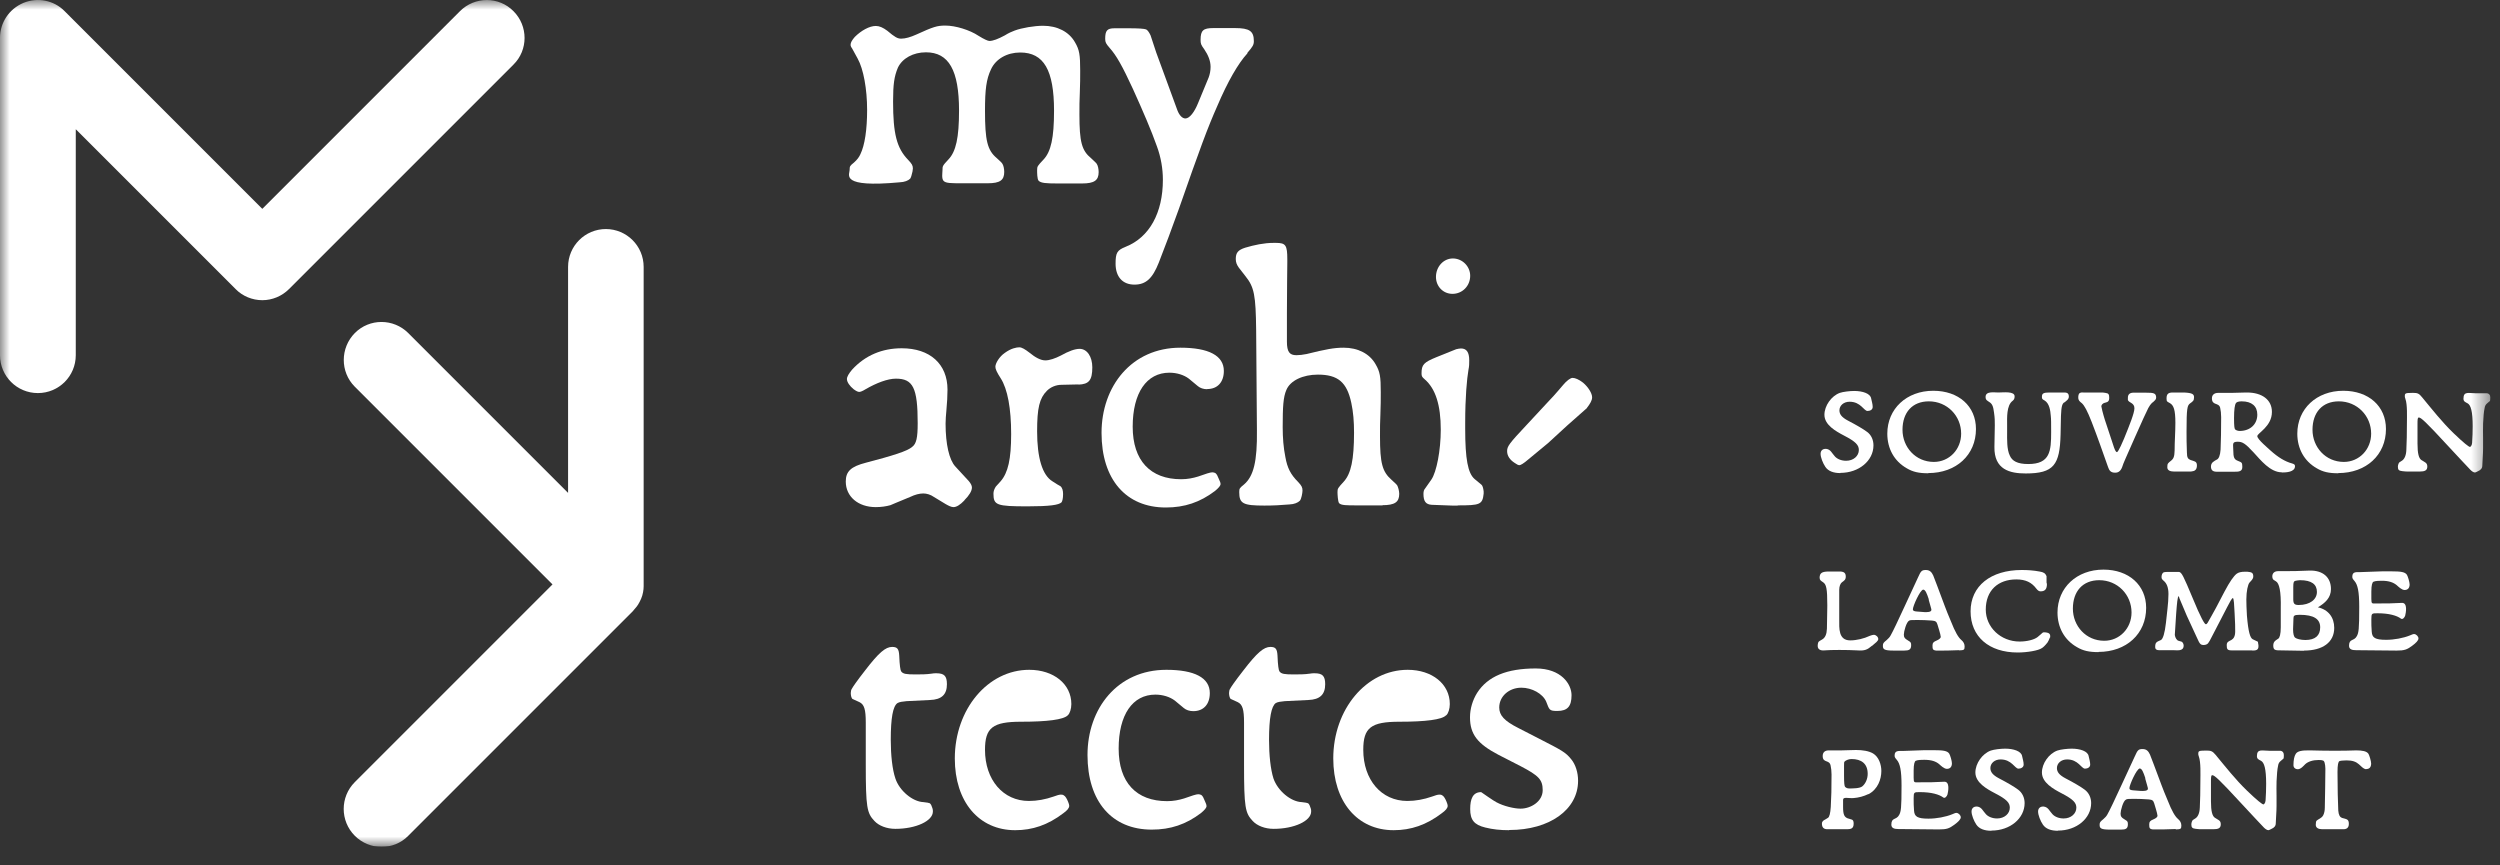 <svg width="130" height="45" viewBox="0 0 130 45" fill="none" xmlns="http://www.w3.org/2000/svg">
<rect x="0" y="0" width="130" height="45" fill="#333333" stroke="none"/>
<g clip-path="url(#clip0_50_942)">
<mask id="mask0_50_942" style="mask-type:luminance" maskUnits="userSpaceOnUse" x="0" y="0" width="130" height="45">
<path d="M129.52 0H0V44.02H129.52V0Z" fill="white"/>
</mask>
<g mask="url(#mask0_50_942)">
<path d="M0 18.48V1.97C0 1.17 0.48 0.46 1.22 0.15C1.95 -0.15 2.8 0.01 3.36 0.58L13.64 10.86L23.92 0.58C24.69 -0.19 25.94 -0.19 26.7 0.58C27.47 1.35 27.47 2.6 26.7 3.36L15.03 15.03C14.66 15.4 14.16 15.61 13.64 15.61C13.12 15.61 12.61 15.4 12.25 15.03L3.94 6.72V18.47C3.94 19.56 3.06 20.44 1.97 20.44C0.88 20.44 0 19.56 0 18.47" fill="white"/>
<path d="M31.51 11.91C30.42 11.91 29.54 12.79 29.54 13.88V25.63L21.23 17.32C20.46 16.55 19.21 16.55 18.45 17.32C17.69 18.09 17.68 19.34 18.45 20.11L28.73 30.39L18.45 40.67C17.68 41.44 17.68 42.69 18.45 43.46C18.83 43.84 19.34 44.04 19.84 44.04C20.34 44.04 20.85 43.85 21.23 43.46L32.9 31.79C32.9 31.79 32.97 31.7 33 31.67C33.05 31.61 33.1 31.56 33.14 31.5C33.15 31.48 33.16 31.46 33.18 31.44C33.3 31.24 33.4 31.03 33.44 30.79C33.46 30.69 33.47 30.58 33.47 30.48C33.47 30.45 33.47 30.43 33.47 30.4V13.88C33.47 12.79 32.59 11.91 31.5 11.91" fill="white"/>
<path d="M95.7 24.6C95.34 24.6 95.07 24.5 94.92 24.28C94.79 24.09 94.67 23.78 94.67 23.6C94.67 23.44 94.77 23.34 94.93 23.34H94.96C95.2 23.37 95.25 23.56 95.42 23.74C95.54 23.87 95.75 23.96 96 23.96C96.38 23.96 96.66 23.71 96.66 23.4C96.66 23.15 96.51 22.97 95.89 22.65C95.47 22.43 94.87 22.1 94.87 21.57C94.87 21.1 95.23 20.59 95.67 20.43C95.84 20.37 96.2 20.33 96.42 20.33C96.85 20.33 97.26 20.46 97.3 20.72C97.33 20.87 97.38 21.01 97.38 21.16C97.38 21.31 97.24 21.37 97.11 21.37C96.92 21.37 96.76 20.89 96.18 20.89C95.87 20.89 95.65 21.09 95.65 21.34C95.65 21.54 95.77 21.7 96.09 21.87C96.55 22.11 96.89 22.31 97.09 22.46C97.31 22.62 97.42 22.88 97.42 23.16C97.42 23.96 96.66 24.59 95.7 24.59" fill="white"/>
<path d="M100.3 20.87C99.44 20.87 98.93 21.45 98.93 22.35C98.93 23.25 99.61 24.02 100.56 24.02C101.36 24.02 101.98 23.37 101.98 22.55C101.98 21.62 101.25 20.87 100.3 20.87ZM100.27 24.61C99.78 24.61 99.47 24.54 99.15 24.35C98.5 23.98 98.14 23.33 98.14 22.55C98.14 21.26 99.14 20.32 100.53 20.32C101.85 20.32 102.75 21.12 102.75 22.31C102.75 23.66 101.72 24.6 100.27 24.6" fill="white"/>
<path d="M107.34 20.92C107.24 21 107.19 21.1 107.17 21.63L107.15 22.6C107.11 24.17 106.8 24.62 105.34 24.62C104.51 24.62 103.69 24.42 103.71 23.24C103.73 22.03 103.73 22.24 103.73 22.11C103.73 21.88 103.73 21.73 103.69 21.46C103.65 21.12 103.59 21 103.45 20.91C103.34 20.83 103.25 20.81 103.25 20.64C103.25 20.33 103.69 20.41 103.91 20.41C104.17 20.41 104.76 20.33 104.76 20.61C104.76 20.7 104.74 20.78 104.66 20.84C104.33 21.08 104.37 21.74 104.37 22.1C104.37 22.23 104.37 22.35 104.37 22.49C104.37 22.83 104.35 23.37 104.51 23.69C104.63 23.97 104.9 24.13 105.47 24.13C106.61 24.13 106.66 23.45 106.66 22.47C106.66 22.02 106.66 21.78 106.64 21.62C106.62 21.35 106.57 20.97 106.31 20.82C106.19 20.76 106.18 20.73 106.18 20.63C106.18 20.45 106.27 20.41 106.59 20.41H107.23C107.41 20.41 107.58 20.39 107.58 20.62C107.58 20.69 107.55 20.75 107.5 20.8L107.35 20.93L107.34 20.92Z" fill="white"/>
<path d="M111.92 20.93C111.84 21.01 111.76 21.12 111.71 21.22C111.62 21.4 111.38 21.91 111.02 22.73C110.6 23.68 110.38 24.17 110.38 24.21C110.3 24.47 110.18 24.58 109.99 24.58C109.75 24.58 109.68 24.46 109.62 24.29C109.34 23.5 109.07 22.72 108.77 21.95C108.54 21.36 108.39 21.09 108.26 20.97C108.15 20.88 108.07 20.83 108.07 20.67C108.07 20.58 108.07 20.59 108.1 20.49C108.12 20.44 108.21 20.39 108.33 20.41H109.2C109.31 20.41 109.41 20.41 109.48 20.43C109.65 20.45 109.68 20.51 109.68 20.7C109.68 20.83 109.63 20.91 109.47 20.94C109.32 20.97 109.27 21.07 109.27 21.13C109.27 21.15 109.29 21.23 109.32 21.36C109.45 21.84 109.35 21.52 109.86 23.06C109.96 23.38 110.01 23.5 110.08 23.51C110.16 23.51 110.41 22.9 110.45 22.81C110.73 22.12 110.99 21.48 110.99 21.23C110.99 20.94 110.7 20.95 110.65 20.8C110.65 20.78 110.65 20.75 110.65 20.68C110.65 20.49 110.77 20.41 110.98 20.42C111.18 20.42 111.06 20.42 111.6 20.42C111.99 20.42 112.12 20.44 112.12 20.68C112.12 20.78 112.04 20.83 111.94 20.93" fill="white"/>
<path d="M113.97 24.52H113.05C112.85 24.52 112.7 24.46 112.7 24.3C112.7 24.1 112.73 24.09 112.89 23.96C113.03 23.85 113.07 23.74 113.08 23.43C113.08 22.95 113.12 22.47 113.12 21.99C113.12 21.31 113.03 21.07 112.83 20.96C112.7 20.88 112.66 20.9 112.66 20.72C112.66 20.47 112.76 20.4 113.05 20.41H113.56C114.01 20.43 114.09 20.5 114.09 20.66C114.09 20.84 114.03 20.87 113.88 20.98C113.74 21.09 113.7 21.21 113.7 22.44C113.7 23.04 113.7 22.84 113.72 23.54C113.72 23.8 113.78 23.87 113.91 23.92C114.1 23.99 114.24 23.98 114.24 24.2C114.24 24.4 114.15 24.51 113.95 24.51" fill="white"/>
<path d="M116.56 20.87C116.4 20.87 116.3 20.91 116.27 20.96C116.21 21.04 116.17 21.29 116.17 21.74C116.17 22.16 116.19 22.27 116.22 22.32C116.25 22.36 116.35 22.41 116.46 22.41C117.01 22.41 117.38 22.06 117.38 21.56C117.38 21.12 117.09 20.87 116.57 20.87M118.65 24.56C118.05 24.56 117.55 23.92 117.19 23.53C116.75 23.05 116.6 22.97 116.36 22.97C116.05 22.97 116.13 23.1 116.13 23.4C116.13 23.81 116.19 23.89 116.36 23.96C116.59 24.05 116.59 24.06 116.6 24.25C116.62 24.53 116.41 24.53 116.17 24.53H115.27C115.07 24.53 114.97 24.45 114.97 24.26C114.97 24.05 115.13 23.98 115.29 23.89C115.37 23.85 115.45 23.69 115.47 23.38C115.49 22.9 115.5 22.39 115.5 21.69C115.5 21.51 115.48 21.35 115.45 21.21C115.38 20.91 115.02 21.11 115.02 20.71C115.02 20.53 115.15 20.43 115.34 20.43H116.04C116.87 20.41 116.72 20.41 116.84 20.41C117.63 20.41 118.14 20.79 118.14 21.42C118.14 22.18 117.38 22.52 117.38 22.68C117.38 22.85 117.97 23.33 118.07 23.43C118.46 23.78 118.82 24 119.19 24.1C119.28 24.13 119.34 24.15 119.34 24.24C119.34 24.55 118.88 24.57 118.65 24.57" fill="white"/>
<path d="M121.62 20.87C120.76 20.87 120.25 21.45 120.25 22.35C120.25 23.25 120.93 24.02 121.88 24.02C122.68 24.02 123.3 23.37 123.3 22.55C123.3 21.62 122.57 20.87 121.62 20.87ZM121.59 24.61C121.1 24.61 120.79 24.54 120.47 24.35C119.82 23.98 119.46 23.33 119.46 22.55C119.46 21.26 120.46 20.32 121.85 20.32C123.17 20.32 124.07 21.12 124.07 22.31C124.07 23.66 123.04 24.6 121.59 24.6" fill="white"/>
<path d="M129.49 20.84C129.34 20.98 129.23 21.01 129.2 21.22C129.18 21.31 129.16 21.44 129.15 21.57C129.09 22.26 129.13 22.52 129.12 23.32C129.12 23.6 129.09 23.91 129.08 24.21C129.08 24.35 129 24.44 128.86 24.5C128.78 24.54 128.73 24.57 128.7 24.57C128.62 24.57 128.53 24.5 128.46 24.43C128.22 24.17 127.82 23.76 127.29 23.18C126.13 21.92 125.89 21.71 125.78 21.71C125.71 21.71 125.71 21.82 125.71 22.08V23.07C125.71 23.59 125.78 23.83 125.91 23.92C126.09 24.04 126.22 24.06 126.22 24.26C126.22 24.46 126.09 24.52 125.83 24.52C125.65 24.52 125.45 24.52 125.27 24.52C125.16 24.52 125.04 24.52 124.92 24.5C124.74 24.48 124.69 24.43 124.69 24.27C124.69 24.17 124.74 24.06 124.77 24.04L124.91 23.95C125.03 23.87 125.12 23.68 125.13 23.4C125.15 23.09 125.16 22.46 125.16 21.98C125.16 21.7 125.19 21.03 125.08 20.74C125.05 20.67 125.05 20.62 125.05 20.59C125.05 20.55 125.05 20.48 125.11 20.46C125.14 20.44 125.25 20.43 125.43 20.43H125.49C125.71 20.43 125.79 20.46 125.95 20.66C126.48 21.3 126.98 21.94 127.58 22.52C128.12 23.04 128.38 23.24 128.44 23.24C128.46 23.24 128.54 23.18 128.55 23.03C128.57 22.8 128.58 22.39 128.58 22.17C128.58 21.38 128.48 21.06 128.31 20.97C128.2 20.91 128.1 20.88 128.1 20.73C128.1 20.33 128.37 20.45 128.74 20.45H129.3C129.43 20.45 129.5 20.55 129.5 20.67C129.5 20.73 129.49 20.85 129.47 20.87" fill="white"/>
<path d="M97.34 33.58C97.11 33.78 96.97 33.85 96.58 33.82C96.04 33.79 95.2 33.79 94.87 33.82C94.67 33.84 94.52 33.77 94.52 33.59C94.52 33.47 94.55 33.4 94.56 33.38C94.59 33.35 94.64 33.31 94.74 33.26C94.91 33.17 94.99 32.98 95 32.69C95.02 31.42 95.02 31.63 95.02 31.48C95.02 30.6 94.97 30.38 94.79 30.27C94.69 30.2 94.62 30.17 94.62 30.04C94.62 29.8 94.75 29.73 95.03 29.72H95.48C95.83 29.7 95.98 29.74 95.98 29.98C95.98 30.15 95.9 30.19 95.78 30.28C95.7 30.34 95.64 30.49 95.64 30.67V32.22C95.64 32.66 95.59 33.3 96.21 33.3C96.54 33.3 96.92 33.21 97.24 33.06C97.32 33.03 97.39 33.01 97.44 33.01C97.55 33.01 97.67 33.12 97.67 33.23C97.67 33.33 97.54 33.42 97.34 33.59" fill="white"/>
<path d="M100.3 31.17C100.19 30.84 100.12 30.67 100.01 30.66C99.85 30.66 99.47 31.52 99.47 31.68C99.47 31.77 99.55 31.79 99.69 31.8C99.82 31.8 99.95 31.83 100.08 31.83C100.17 31.83 100.47 31.85 100.43 31.68C100.41 31.63 100.37 31.43 100.29 31.18M101.86 33.81C101.16 33.83 101.31 33.83 101.04 33.83C100.9 33.83 100.77 33.83 100.68 33.83C100.5 33.81 100.49 33.75 100.49 33.56C100.49 33.43 100.55 33.37 100.7 33.31C100.85 33.25 100.92 33.17 100.92 33.12C100.92 33.01 100.75 32.49 100.75 32.48C100.7 32.32 100.65 32.29 100.47 32.27C100.23 32.25 99.92 32.24 99.73 32.24C99.46 32.24 99.32 32.24 99.28 32.27C99.13 32.34 99 32.84 99 32.99C99 33.13 99.03 33.2 99.24 33.32C99.36 33.39 99.38 33.42 99.38 33.55C99.38 33.78 99.27 33.83 99.02 33.83H98.46C97.97 33.83 97.91 33.76 97.91 33.58C97.91 33.45 97.94 33.42 98.11 33.28C98.19 33.21 98.27 33.13 98.32 33.03C98.45 32.8 98.69 32.29 99.05 31.51L99.74 30.02C99.88 29.71 99.92 29.64 100.14 29.64C100.36 29.64 100.45 29.76 100.53 29.93C100.6 30.09 100.79 30.62 101.13 31.52C101.21 31.73 101.31 31.99 101.44 32.29C101.67 32.88 101.84 33.15 101.98 33.27C102.1 33.37 102.16 33.48 102.16 33.62C102.16 33.8 102.12 33.81 101.88 33.82" fill="white"/>
<path d="M106.59 33.16C106.56 33.24 106.52 33.34 106.47 33.41C106.33 33.59 106.23 33.67 106.18 33.7C106 33.83 105.41 33.93 104.92 33.93C103.43 33.93 102.47 33.11 102.47 31.79C102.47 30.47 103.52 29.64 105.13 29.64C105.43 29.64 105.75 29.66 106.06 29.72C106.26 29.75 106.36 29.81 106.42 29.96V30.29C106.42 30.29 106.44 30.35 106.44 30.37C106.44 30.62 106.35 30.75 106.11 30.75C106.02 30.75 105.96 30.7 105.89 30.61C105.65 30.29 105.34 30.13 104.85 30.13C103.9 30.13 103.26 30.7 103.26 31.7C103.26 32.61 104.03 33.36 105.02 33.36C105.39 33.36 105.77 33.27 105.95 33.13C106.27 32.87 106.19 32.89 106.29 32.88C106.41 32.88 106.61 32.9 106.61 33.06C106.61 33.09 106.61 33.11 106.61 33.14" fill="white"/>
<path d="M109.16 30.17C108.3 30.17 107.79 30.75 107.79 31.65C107.79 32.55 108.47 33.32 109.42 33.32C110.22 33.32 110.84 32.67 110.84 31.85C110.84 30.92 110.11 30.17 109.16 30.17ZM109.12 33.91C108.63 33.91 108.32 33.84 108 33.65C107.35 33.28 106.99 32.63 106.99 31.85C106.99 30.56 107.99 29.62 109.38 29.62C110.7 29.62 111.6 30.43 111.6 31.61C111.6 32.96 110.57 33.9 109.12 33.9" fill="white"/>
<path d="M117.13 33.82C116.67 33.82 116.41 33.82 116.04 33.82C115.82 33.82 115.79 33.75 115.79 33.55C115.79 33.37 115.9 33.35 116.03 33.28C116.15 33.21 116.23 33.09 116.23 32.83C116.23 32.66 116.23 32.35 116.2 31.9C116.18 31.46 116.16 31.1 116.11 31.1C116.08 31.1 116.04 31.16 115.99 31.24C115.93 31.34 115.75 31.69 115.44 32.29L115.02 33.1C114.93 33.28 114.87 33.39 114.82 33.45C114.77 33.51 114.68 33.54 114.59 33.54C114.42 33.54 114.38 33.47 114.25 33.18L113.71 32.01L113.33 31.11C113.33 31.11 113.3 30.99 113.29 31C113.23 31.03 113.2 31.39 113.16 31.92L113.09 33.02C113.11 33.17 113.2 33.3 113.28 33.32L113.42 33.36C113.51 33.38 113.55 33.5 113.55 33.57C113.55 33.88 113.21 33.81 113.01 33.81C112.85 33.81 112.99 33.81 112.27 33.81C112.15 33.81 112.07 33.77 112.07 33.64C112.07 33.39 112.15 33.38 112.37 33.28C112.47 33.23 112.57 32.93 112.63 32.38C112.67 31.93 112.76 31.38 112.76 30.89C112.76 30.55 112.67 30.33 112.51 30.2C112.42 30.12 112.4 30.09 112.4 30C112.4 29.92 112.43 29.79 112.52 29.76C112.57 29.74 112.7 29.74 112.85 29.74H113.31C113.45 29.76 113.55 29.98 114.01 31.08C114.44 32.13 114.64 32.46 114.7 32.46C114.77 32.46 114.79 32.4 114.97 32.08L115.23 31.61L115.67 30.77C115.95 30.24 116.15 29.96 116.3 29.84C116.4 29.76 116.55 29.73 116.73 29.73C116.77 29.73 116.81 29.73 116.86 29.73C117.1 29.75 117.17 29.79 117.17 29.98C117.17 30.11 117.05 30.21 116.97 30.3C116.89 30.4 116.81 30.74 116.81 31.17C116.81 31.39 116.82 31.66 116.84 32.01C116.91 32.87 117.01 33.17 117.14 33.24L117.41 33.37C117.45 33.6 117.44 33.55 117.44 33.61C117.44 33.8 117.32 33.83 117.11 33.83" fill="white"/>
<path d="M119.59 31.97C119.29 31.97 119.26 32.02 119.26 32.16C119.26 32.34 119.24 32.54 119.24 32.72C119.24 32.96 119.28 33.11 119.35 33.16C119.42 33.22 119.64 33.28 119.88 33.28C120.39 33.28 120.65 33.05 120.65 32.62C120.65 32.19 120.32 31.97 119.59 31.97ZM119.6 30.17C119.53 30.17 119.43 30.19 119.37 30.2C119.28 30.23 119.25 30.25 119.25 30.53V31.16C119.25 31.39 119.31 31.46 119.53 31.46C120.12 31.46 120.48 31.17 120.48 30.78C120.48 30.39 120.21 30.17 119.6 30.17ZM119.81 33.84C119.42 33.84 119.04 33.82 118.65 33.82C118.31 33.82 118.21 33.82 118.21 33.56C118.21 33.45 118.25 33.36 118.35 33.29L118.47 33.21C118.54 33.17 118.6 32.98 118.6 32.62V31.64C118.62 30.73 118.52 30.33 118.35 30.23L118.24 30.16C118.18 30.13 118.16 30.04 118.16 29.97C118.16 29.8 118.28 29.7 118.46 29.7C119.52 29.7 119.21 29.7 120.09 29.67C120.79 29.65 121.21 30.02 121.21 30.63C121.21 31.09 120.9 31.36 120.53 31.58C121.07 31.7 121.38 32.1 121.38 32.65C121.38 33.4 120.78 33.83 119.81 33.83" fill="white"/>
<path d="M125.42 33.59C125.16 33.78 125.03 33.83 124.62 33.83C123.92 33.83 123.22 33.81 122.52 33.81C122.31 33.81 122.15 33.77 122.15 33.58C122.15 33.19 122.41 33.36 122.56 33.07C122.65 32.89 122.68 32.75 122.68 31.55C122.68 30.76 122.6 30.41 122.44 30.22C122.33 30.09 122.32 30.07 122.32 29.98C122.32 29.72 122.53 29.75 122.73 29.75C124.08 29.7 123.77 29.71 124.36 29.71C124.84 29.71 125.06 29.74 125.16 29.89C125.21 29.97 125.3 30.27 125.3 30.39C125.3 30.57 125.21 30.68 125.04 30.68C124.89 30.68 124.72 30.51 124.63 30.43C124.46 30.29 124.23 30.2 123.86 30.2C123.75 30.2 123.53 30.2 123.42 30.25C123.36 30.28 123.31 30.42 123.31 30.76V31.15C123.31 31.42 123.35 31.38 123.59 31.38C124.38 31.38 124.13 31.38 124.91 31.35C125.2 31.35 125.11 31.85 125.07 32.01C125.04 32.11 124.94 32.23 124.85 32.17C124.64 32.01 124.23 31.89 123.63 31.89C123.33 31.89 123.31 31.89 123.31 32.21C123.31 32.43 123.31 32.64 123.33 32.85C123.35 33.16 123.5 33.27 124.08 33.27C124.5 33.27 124.98 33.18 125.32 33.04C125.4 33.01 125.47 32.97 125.53 32.97C125.64 32.97 125.76 33.09 125.76 33.2C125.76 33.3 125.64 33.43 125.42 33.59Z" fill="white"/>
<path d="M96.27 39.47C96.12 39.47 95.96 39.55 95.92 39.6C95.89 39.62 95.89 39.69 95.89 39.81V40.33C95.89 40.75 95.91 40.85 95.94 40.91C95.97 40.95 96.05 41 96.15 41C96.34 41 96.71 41 96.84 40.89C97 40.76 97.12 40.51 97.12 40.24C97.12 39.7 96.78 39.47 96.28 39.47M97.16 41.29C96.91 41.41 96.65 41.48 96.38 41.5C96.12 41.52 95.84 41.42 95.84 41.59C95.84 41.69 95.84 41.82 95.84 41.97C95.84 42.37 95.91 42.48 96.07 42.55C96.27 42.63 96.39 42.57 96.39 42.83C96.39 43.12 96.21 43.12 95.98 43.12C95.66 43.12 95.33 43.12 95.02 43.12C94.83 43.12 94.74 43.02 94.74 42.83C94.74 42.71 94.82 42.66 94.92 42.61L95.05 42.53C95.13 42.49 95.18 42.28 95.2 41.96C95.23 41.46 95.24 41 95.24 40.27C95.24 40.09 95.22 39.94 95.19 39.8C95.12 39.49 94.78 39.69 94.78 39.31C94.78 39.12 94.9 39.02 95.09 39.02H95.76C96.01 39.02 96.25 39 96.51 39C96.85 39 97.18 39.05 97.4 39.18C97.7 39.36 97.83 39.76 97.83 40.09C97.83 40.52 97.65 41.04 97.16 41.3" fill="white"/>
<path d="M101.62 42.89C101.36 43.08 101.23 43.13 100.82 43.13C100.12 43.13 99.42 43.11 98.72 43.11C98.51 43.11 98.35 43.07 98.35 42.88C98.35 42.49 98.61 42.66 98.76 42.37C98.85 42.19 98.88 42.05 98.88 40.85C98.88 40.06 98.8 39.71 98.64 39.52C98.53 39.39 98.52 39.37 98.52 39.28C98.52 39.02 98.73 39.05 98.93 39.05C100.28 39 99.97 39.01 100.56 39.01C101.04 39.01 101.26 39.04 101.36 39.19C101.41 39.27 101.5 39.57 101.5 39.69C101.5 39.87 101.41 39.98 101.24 39.98C101.09 39.98 100.92 39.81 100.83 39.73C100.66 39.59 100.43 39.51 100.06 39.51C99.95 39.51 99.73 39.51 99.62 39.56C99.56 39.59 99.51 39.73 99.51 40.07V40.45C99.51 40.72 99.55 40.68 99.79 40.68C100.58 40.68 100.33 40.68 101.11 40.65C101.4 40.65 101.31 41.15 101.27 41.31C101.24 41.41 101.14 41.53 101.05 41.47C100.84 41.31 100.43 41.19 99.83 41.19C99.53 41.19 99.51 41.19 99.51 41.51C99.51 41.73 99.51 41.94 99.53 42.15C99.55 42.46 99.7 42.57 100.28 42.57C100.7 42.57 101.18 42.48 101.52 42.34C101.6 42.31 101.67 42.27 101.73 42.27C101.84 42.27 101.96 42.39 101.96 42.5C101.96 42.6 101.84 42.73 101.62 42.89Z" fill="white"/>
<path d="M103.55 43.2C103.19 43.2 102.92 43.1 102.77 42.88C102.64 42.69 102.52 42.38 102.52 42.2C102.52 42.04 102.62 41.94 102.78 41.94H102.81C103.05 41.97 103.1 42.16 103.27 42.34C103.39 42.47 103.6 42.56 103.85 42.56C104.23 42.56 104.51 42.31 104.51 42C104.51 41.75 104.36 41.57 103.74 41.25C103.32 41.03 102.72 40.7 102.72 40.17C102.72 39.7 103.08 39.19 103.52 39.03C103.69 38.97 104.05 38.93 104.27 38.93C104.7 38.93 105.11 39.06 105.15 39.32C105.18 39.47 105.23 39.61 105.23 39.76C105.23 39.9 105.09 39.97 104.96 39.97C104.77 39.97 104.61 39.49 104.03 39.49C103.72 39.49 103.5 39.69 103.5 39.94C103.5 40.14 103.62 40.3 103.94 40.47C104.4 40.71 104.74 40.91 104.94 41.06C105.16 41.22 105.28 41.48 105.28 41.76C105.28 42.56 104.52 43.19 103.56 43.19" fill="white"/>
<path d="M107.01 43.2C106.65 43.2 106.38 43.1 106.23 42.88C106.1 42.69 105.98 42.38 105.98 42.2C105.98 42.04 106.08 41.94 106.24 41.94H106.27C106.51 41.97 106.56 42.16 106.73 42.34C106.85 42.47 107.06 42.56 107.31 42.56C107.69 42.56 107.97 42.31 107.97 42C107.97 41.75 107.82 41.57 107.2 41.25C106.78 41.03 106.18 40.7 106.18 40.17C106.18 39.7 106.54 39.19 106.98 39.03C107.15 38.97 107.51 38.93 107.73 38.93C108.16 38.93 108.57 39.06 108.61 39.32C108.64 39.47 108.69 39.61 108.69 39.76C108.69 39.9 108.55 39.97 108.42 39.97C108.23 39.97 108.07 39.49 107.49 39.49C107.18 39.49 106.96 39.69 106.96 39.94C106.96 40.14 107.08 40.3 107.4 40.47C107.86 40.71 108.2 40.91 108.4 41.06C108.62 41.22 108.74 41.48 108.74 41.76C108.74 42.56 107.98 43.19 107.02 43.19" fill="white"/>
<path d="M111.56 40.47C111.45 40.14 111.38 39.97 111.27 39.96C111.11 39.96 110.73 40.82 110.73 40.98C110.73 41.07 110.81 41.09 110.95 41.1C111.08 41.1 111.21 41.13 111.34 41.13C111.43 41.13 111.73 41.15 111.69 40.98C111.67 40.93 111.63 40.73 111.55 40.48M113.13 43.11C112.43 43.13 112.58 43.13 112.31 43.13C112.17 43.13 112.04 43.13 111.95 43.13C111.77 43.11 111.76 43.05 111.76 42.86C111.76 42.73 111.82 42.67 111.97 42.61C112.12 42.55 112.19 42.48 112.19 42.42C112.19 42.31 112.02 41.79 112.02 41.78C111.97 41.62 111.92 41.59 111.74 41.57C111.5 41.55 111.19 41.54 111 41.54C110.73 41.54 110.59 41.54 110.55 41.58C110.4 41.65 110.27 42.15 110.27 42.3C110.27 42.44 110.3 42.51 110.51 42.63C110.63 42.7 110.65 42.73 110.65 42.86C110.65 43.09 110.54 43.14 110.29 43.14H109.73C109.24 43.14 109.18 43.07 109.18 42.89C109.18 42.76 109.21 42.73 109.38 42.59C109.46 42.52 109.54 42.44 109.59 42.34C109.72 42.11 109.96 41.6 110.32 40.82L111.01 39.33C111.15 39.02 111.19 38.95 111.41 38.95C111.63 38.95 111.72 39.07 111.8 39.24C111.87 39.4 112.06 39.93 112.4 40.83C112.48 41.04 112.58 41.3 112.71 41.6C112.94 42.19 113.11 42.46 113.25 42.58C113.37 42.68 113.43 42.79 113.43 42.93C113.43 43.11 113.39 43.12 113.15 43.13" fill="white"/>
<path d="M118.75 39.44C118.6 39.58 118.49 39.61 118.46 39.82C118.44 39.91 118.42 40.04 118.41 40.17C118.35 40.86 118.39 41.12 118.38 41.92C118.38 42.2 118.35 42.51 118.34 42.81C118.34 42.95 118.26 43.04 118.12 43.1C118.04 43.14 117.99 43.17 117.96 43.17C117.88 43.17 117.79 43.1 117.72 43.03C117.48 42.77 117.08 42.36 116.55 41.78C115.39 40.52 115.15 40.31 115.04 40.31C114.97 40.31 114.97 40.42 114.97 40.68V41.67C114.97 42.19 115.04 42.43 115.17 42.52C115.34 42.64 115.48 42.65 115.48 42.86C115.48 43.07 115.35 43.12 115.09 43.12C114.91 43.12 114.71 43.12 114.53 43.12C114.42 43.12 114.3 43.12 114.18 43.1C114 43.08 113.95 43.03 113.95 42.87C113.95 42.77 114 42.66 114.03 42.64L114.17 42.55C114.29 42.47 114.38 42.28 114.39 42C114.41 41.69 114.42 41.06 114.42 40.58C114.42 40.3 114.45 39.63 114.34 39.34C114.31 39.27 114.31 39.22 114.31 39.19C114.31 39.15 114.31 39.08 114.37 39.06C114.4 39.04 114.51 39.03 114.69 39.03H114.75C114.97 39.03 115.05 39.06 115.21 39.25C115.74 39.89 116.24 40.53 116.84 41.11C117.38 41.63 117.64 41.83 117.7 41.83C117.72 41.83 117.8 41.77 117.81 41.62C117.83 41.39 117.84 40.98 117.84 40.76C117.84 39.97 117.74 39.65 117.57 39.56C117.46 39.5 117.36 39.47 117.36 39.32C117.36 38.92 117.63 39.04 118 39.04H118.56C118.69 39.04 118.76 39.14 118.76 39.26C118.76 39.32 118.76 39.45 118.73 39.46" fill="white"/>
<path d="M123.05 40C122.9 40 122.76 39.82 122.66 39.74C122.51 39.61 122.33 39.54 122.02 39.54C121.82 39.54 121.69 39.56 121.65 39.58C121.59 39.61 121.55 39.76 121.55 40.15C121.55 40.91 121.57 41.75 121.59 42.15C121.61 42.39 121.68 42.49 121.78 42.53C122.01 42.6 122.14 42.58 122.14 42.84C122.14 43.05 122.02 43.13 121.82 43.12C121.46 43.12 121.11 43.12 120.76 43.12C120.56 43.12 120.42 43.05 120.42 42.89C120.42 42.77 120.44 42.7 120.45 42.69C120.57 42.57 120.72 42.56 120.81 42.39C120.86 42.29 120.89 42.15 120.89 42C120.91 41.32 120.91 40.65 120.92 39.97C120.92 39.85 120.9 39.74 120.88 39.66C120.85 39.55 120.8 39.52 120.57 39.52C120.27 39.52 120.02 39.6 119.87 39.74C119.79 39.82 119.64 40 119.49 40C119.36 40 119.26 39.92 119.26 39.79C119.26 39.53 119.3 39.32 119.38 39.2C119.47 39.06 119.68 39.01 120.14 39.02C120.8 39.04 121.84 39.05 122.52 39.02C122.84 39.02 123.07 39.06 123.16 39.2C123.21 39.28 123.3 39.59 123.3 39.7C123.3 39.88 123.22 39.99 123.05 39.99" fill="white"/>
<path d="M56.3 9.54H54.97C54.4 9.54 54.13 9.52 54.01 9.4C53.93 9.32 53.93 8.97 53.93 8.85C53.93 8.65 53.95 8.63 54.26 8.3C54.65 7.89 54.81 7.17 54.81 5.76C54.81 3.65 54.28 2.73 53.05 2.73C52.37 2.73 51.78 3.06 51.53 3.61C51.29 4.12 51.22 4.64 51.22 5.76C51.22 7.3 51.34 7.81 51.83 8.22C52.01 8.38 52.1 8.47 52.12 8.51C52.18 8.59 52.22 8.78 52.22 8.94C52.22 9.37 52 9.53 51.36 9.53H50.03C49.46 9.53 49.19 9.53 49.07 9.41C48.95 9.29 49.01 8.98 49.01 8.84C49.01 8.64 49.01 8.62 49.32 8.29C49.71 7.88 49.87 7.16 49.87 5.75C49.87 3.66 49.34 2.72 48.15 2.72C47.49 2.72 46.92 3.03 46.69 3.52C46.5 3.97 46.44 4.38 46.44 5.28C46.44 6.96 46.63 7.7 47.22 8.31C47.41 8.51 47.47 8.6 47.47 8.76C47.47 8.82 47.45 8.86 47.45 8.92C47.41 9.11 47.37 9.23 47.33 9.29C47.23 9.39 47.04 9.47 46.78 9.48C43.66 9.77 44.18 9.09 44.18 8.84C44.18 8.64 44.2 8.62 44.41 8.45C44.57 8.31 44.68 8.16 44.74 8.02C44.97 7.55 45.09 6.73 45.09 5.72C45.09 4.63 44.9 3.59 44.6 3.05L44.31 2.52C44.25 2.44 44.23 2.38 44.23 2.33C44.23 2.21 44.31 2.08 44.45 1.92C44.78 1.59 45.21 1.35 45.54 1.35C45.73 1.35 45.91 1.43 46.14 1.6C46.53 1.93 46.67 2.01 46.86 2.01C47.08 2.01 47.35 1.93 47.64 1.8C48.54 1.39 48.73 1.33 49.16 1.33C49.69 1.33 50.43 1.56 50.88 1.86C51.17 2.04 51.37 2.13 51.45 2.13C51.63 2.13 51.9 2.03 52.25 1.84C52.44 1.72 52.62 1.64 52.76 1.59C53.13 1.45 53.79 1.34 54.24 1.34C54.98 1.34 55.59 1.65 55.9 2.2C56.13 2.59 56.17 2.85 56.17 3.67C56.17 4 56.17 4.39 56.15 4.84C56.13 5.19 56.13 5.56 56.13 5.95C56.13 7.38 56.25 7.83 56.74 8.23C56.91 8.39 57.01 8.48 57.03 8.52C57.09 8.6 57.13 8.79 57.13 8.95C57.13 9.38 56.9 9.54 56.27 9.54" fill="white"/>
<path d="M64.86 2.78C64.39 3.29 63.84 4.24 63.3 5.51C62.79 6.66 62.4 7.72 61.31 10.84C60.94 11.87 60.59 12.81 60.26 13.65C59.93 14.49 59.58 14.8 58.99 14.8C58.37 14.8 58.01 14.39 58.01 13.71C58.01 13.14 58.09 13.01 58.54 12.83C59.77 12.34 60.47 11.07 60.47 9.35C60.47 8.78 60.37 8.18 60.16 7.61C59.87 6.79 59.44 5.79 58.91 4.62C58.36 3.43 58.05 2.88 57.7 2.49C57.51 2.27 57.47 2.2 57.47 2.02C57.47 1.59 57.57 1.47 57.96 1.47H58.68C59.19 1.47 59.5 1.49 59.6 1.53C59.68 1.57 59.76 1.69 59.83 1.84L60.12 2.72L61.23 5.75C61.33 6 61.48 6.16 61.64 6.16C61.86 6.16 62.11 5.83 62.3 5.36L62.85 4.03C62.91 3.87 62.95 3.68 62.95 3.48C62.95 3.17 62.83 2.87 62.62 2.56C62.45 2.33 62.43 2.27 62.43 2.07C62.43 1.58 62.57 1.46 63.09 1.46H64.22C64.98 1.46 65.2 1.62 65.2 2.14C65.2 2.33 65.14 2.43 64.87 2.74" fill="white"/>
<path d="M50.15 26.02C49.93 26.25 49.74 26.37 49.58 26.37C49.46 26.37 49.31 26.29 49.17 26.21L48.56 25.84C48.39 25.72 48.19 25.66 48.01 25.66C47.81 25.66 47.58 25.72 47.33 25.84C46.69 26.11 46.33 26.25 46.3 26.27C46.08 26.33 45.83 26.37 45.54 26.37C44.62 26.37 43.98 25.82 43.98 25.04C43.98 24.51 44.25 24.26 45.03 24.06C46.44 23.69 47.18 23.46 47.43 23.24C47.65 23.08 47.72 22.77 47.72 22.01C47.72 20.17 47.48 19.69 46.59 19.69C46.16 19.69 45.58 19.91 45.01 20.24C44.85 20.34 44.74 20.38 44.68 20.38C44.6 20.38 44.5 20.32 44.39 20.24C44.19 20.08 44.04 19.87 44.04 19.71C44.04 19.59 44.14 19.42 44.31 19.22C44.99 18.48 45.87 18.11 46.89 18.11C48.36 18.11 49.27 18.93 49.27 20.26C49.27 20.57 49.25 20.94 49.21 21.37C49.19 21.59 49.17 21.82 49.17 22.03C49.17 23.1 49.36 23.92 49.68 24.26L50.38 25.02C50.48 25.14 50.54 25.25 50.54 25.35C50.54 25.53 50.4 25.76 50.15 26.01" fill="white"/>
<path d="M56.08 19.99L55.2 20.01C54.91 20.01 54.63 20.13 54.44 20.32C54.05 20.71 53.93 21.22 53.93 22.43C53.93 23.8 54.2 24.71 54.73 25.03C54.91 25.15 55.047 25.233 55.14 25.28C55.24 25.36 55.28 25.51 55.28 25.69C55.28 25.93 55.24 26.06 55.2 26.12C55.06 26.26 54.58 26.33 53.44 26.33C51.82 26.33 51.66 26.27 51.66 25.67C51.66 25.55 51.7 25.44 51.76 25.34C51.76 25.32 51.86 25.22 52.03 25.03C52.42 24.58 52.58 23.88 52.58 22.57C52.58 21.26 52.4 20.23 52.03 19.66C51.83 19.35 51.76 19.19 51.76 19.07C51.76 18.89 51.97 18.54 52.25 18.35C52.58 18.11 52.86 18.06 53.01 18.06C53.13 18.06 53.3 18.16 53.52 18.33C53.85 18.6 54.12 18.74 54.36 18.74C54.57 18.74 54.87 18.64 55.16 18.49C55.57 18.26 55.9 18.14 56.14 18.14C56.53 18.14 56.8 18.55 56.8 19.1C56.8 19.78 56.62 19.98 56.08 20" fill="white"/>
<path d="M62.78 20.24C62.58 20.24 62.41 20.18 62.29 20.08L61.82 19.69C61.57 19.5 61.2 19.38 60.81 19.38C59.62 19.38 58.9 20.43 58.9 22.19C58.9 23.95 59.82 24.92 61.42 24.92C61.75 24.92 62.04 24.86 62.3 24.78C62.69 24.64 62.94 24.56 63.04 24.56C63.1 24.56 63.16 24.58 63.2 24.6C63.28 24.66 63.32 24.76 63.39 24.93C63.45 25.05 63.47 25.12 63.47 25.16C63.47 25.26 63.37 25.37 63.18 25.53C62.4 26.12 61.6 26.39 60.62 26.39C58.55 26.39 57.28 24.93 57.28 22.51C57.28 20.09 58.84 18.08 61.38 18.08C62.85 18.08 63.64 18.49 63.64 19.29C63.64 19.87 63.31 20.23 62.78 20.23" fill="white"/>
<path d="M71.9 26.28H70.57C70.02 26.28 69.73 26.28 69.63 26.16C69.57 26.08 69.55 25.71 69.55 25.59C69.55 25.4 69.57 25.38 69.88 25.04C70.25 24.63 70.41 23.91 70.41 22.5C70.41 21.91 70.37 21.43 70.27 20.96C70.04 19.87 69.57 19.48 68.53 19.48C67.75 19.48 67.09 19.79 66.89 20.28C66.73 20.65 66.7 21.14 66.7 22.21C66.7 22.76 66.74 23.28 66.84 23.77C66.94 24.33 67.11 24.67 67.5 25.06C67.69 25.26 67.73 25.35 67.73 25.51C67.73 25.63 67.67 25.96 67.59 26.04C67.49 26.14 67.3 26.22 67.06 26.23C66.61 26.27 66.2 26.29 65.75 26.29C64.64 26.29 64.44 26.19 64.44 25.59C64.44 25.4 64.46 25.38 64.68 25.2C65.19 24.77 65.38 23.99 65.36 22.37L65.32 17.16C65.3 15.36 65.22 14.93 64.77 14.37L64.42 13.92C64.32 13.78 64.26 13.65 64.26 13.47C64.26 13.14 64.38 13 64.75 12.88C65.22 12.74 65.73 12.63 66.23 12.63H66.35C66.86 12.63 66.94 12.75 66.94 13.49V13.63C66.94 14.02 66.92 14.96 66.92 16.29V17.77C66.92 18.3 67.06 18.47 67.41 18.47C67.57 18.47 67.74 18.45 67.94 18.41C68.95 18.16 69.38 18.08 69.87 18.08C70.61 18.08 71.22 18.39 71.53 18.94C71.76 19.33 71.8 19.58 71.8 20.4C71.8 20.73 71.8 21.12 71.78 21.57C71.76 21.92 71.76 22.29 71.76 22.68C71.76 24.1 71.88 24.53 72.37 24.96C72.53 25.1 72.64 25.21 72.66 25.25C72.7 25.33 72.76 25.52 72.76 25.68C72.76 26.11 72.53 26.27 71.88 26.27" fill="white"/>
<path d="M75.53 15.28C75.04 15.28 74.67 14.89 74.67 14.4C74.67 13.87 75.06 13.44 75.55 13.44C76.04 13.44 76.45 13.85 76.45 14.34C76.45 14.87 76.04 15.28 75.53 15.28ZM75.8 26.29H75.51L74.45 26.25C74.14 26.23 74.02 26.07 74.02 25.68C74.02 25.58 74.04 25.47 74.1 25.41L74.43 24.94C74.7 24.55 74.92 23.42 74.92 22.34C74.92 21.07 74.65 20.21 74.08 19.72C73.94 19.6 73.92 19.56 73.92 19.41C73.92 18.96 74.04 18.84 74.7 18.57L75.72 18.16C75.82 18.14 75.89 18.12 75.97 18.12C76.26 18.12 76.4 18.31 76.4 18.74C76.4 18.9 76.4 19.05 76.36 19.23C76.28 19.7 76.19 20.64 76.19 22V22.29C76.19 23.87 76.33 24.61 76.68 24.91L77.03 25.2C77.09 25.24 77.13 25.38 77.15 25.55V25.67C77.09 26.24 76.96 26.28 75.8 26.28" fill="white"/>
<path d="M82.52 21.22L81.48 22.14L80.5 23.04L79.46 23.9C79.23 24.1 79.07 24.19 79.01 24.19C78.95 24.19 78.87 24.15 78.76 24.07C78.51 23.91 78.37 23.7 78.37 23.46C78.37 23.21 78.47 23.07 79.39 22.09L80.44 20.96C80.97 20.41 81.22 20.08 81.28 20.02C81.47 19.79 81.67 19.65 81.77 19.65C81.91 19.65 82.1 19.73 82.32 19.9C82.59 20.13 82.79 20.45 82.79 20.66C82.79 20.82 82.69 20.99 82.52 21.21" fill="white"/>
<path d="M48.35 36.4L47.14 36.46C46.93 36.48 46.77 36.5 46.67 36.56C46.43 36.72 46.32 37.34 46.32 38.47C46.32 39.27 46.4 40.01 46.56 40.48C46.77 41.12 47.46 41.69 48.02 41.71C48.21 41.73 48.31 41.75 48.35 41.77C48.41 41.81 48.45 41.91 48.49 42.04C48.51 42.1 48.51 42.14 48.51 42.2C48.51 42.69 47.63 43.1 46.56 43.1C46.11 43.1 45.7 42.94 45.47 42.69C45.08 42.28 45.02 41.99 45.02 39.74V37.57C45.02 36.89 44.94 36.63 44.69 36.51L44.34 36.35C44.28 36.33 44.24 36.17 44.24 36.04C44.24 35.96 44.26 35.86 44.3 35.81C44.34 35.73 44.55 35.42 44.98 34.87C45.7 33.93 46.05 33.64 46.39 33.64C46.66 33.64 46.74 33.74 46.76 34.09C46.78 34.62 46.82 34.85 46.86 34.91C46.96 35.05 47.13 35.07 47.62 35.07C47.89 35.07 48.17 35.07 48.44 35.03C48.52 35.01 48.62 35.01 48.69 35.01C49.1 35.01 49.24 35.15 49.24 35.58C49.24 36.11 48.97 36.38 48.36 36.4" fill="white"/>
<path d="M55.52 37.2C55.3 37.42 54.47 37.53 53.1 37.53C51.62 37.53 51.22 37.84 51.22 38.99C51.22 40.55 52.16 41.65 53.5 41.65C53.93 41.65 54.36 41.57 54.79 41.42C54.95 41.36 55.08 41.32 55.16 41.32C55.22 41.32 55.26 41.32 55.32 41.36C55.4 41.4 55.48 41.54 55.54 41.69C55.58 41.79 55.6 41.85 55.6 41.9C55.6 42.02 55.5 42.14 55.29 42.29C54.49 42.9 53.69 43.17 52.79 43.17C50.9 43.17 49.65 41.69 49.65 39.44C49.65 36.88 51.37 34.83 53.52 34.83C54.79 34.83 55.71 35.57 55.71 36.61C55.71 36.86 55.63 37.1 55.53 37.19" fill="white"/>
<path d="M62.05 36.98C61.85 36.98 61.68 36.92 61.56 36.82L61.09 36.43C60.84 36.24 60.47 36.12 60.08 36.12C58.89 36.12 58.17 37.17 58.17 38.93C58.17 40.69 59.09 41.66 60.69 41.66C61.02 41.66 61.31 41.6 61.57 41.52C61.96 41.38 62.21 41.3 62.31 41.3C62.37 41.3 62.43 41.32 62.47 41.34C62.55 41.4 62.59 41.5 62.66 41.67C62.72 41.79 62.74 41.87 62.74 41.91C62.74 42.01 62.64 42.12 62.45 42.28C61.67 42.87 60.87 43.14 59.89 43.14C57.82 43.14 56.55 41.68 56.55 39.26C56.55 36.84 58.11 34.83 60.65 34.83C62.11 34.83 62.91 35.24 62.91 36.04C62.91 36.63 62.58 36.98 62.05 36.98Z" fill="white"/>
<path d="M68.02 36.4L66.81 36.46C66.6 36.48 66.44 36.5 66.34 36.56C66.11 36.72 65.99 37.34 65.99 38.47C65.99 39.27 66.07 40.01 66.22 40.48C66.44 41.12 67.12 41.69 67.69 41.71C67.88 41.73 67.98 41.75 68.02 41.77C68.08 41.81 68.12 41.91 68.16 42.04C68.18 42.1 68.18 42.14 68.18 42.2C68.18 42.69 67.3 43.1 66.23 43.1C65.78 43.1 65.37 42.94 65.14 42.69C64.75 42.28 64.69 41.99 64.69 39.74V37.57C64.69 36.89 64.61 36.63 64.36 36.51L64.01 36.35C63.95 36.33 63.91 36.17 63.91 36.04C63.91 35.96 63.93 35.86 63.97 35.81C64.01 35.73 64.22 35.42 64.65 34.87C65.37 33.93 65.72 33.64 66.06 33.64C66.33 33.64 66.41 33.74 66.43 34.09C66.45 34.62 66.49 34.85 66.53 34.91C66.63 35.05 66.8 35.07 67.29 35.07C67.56 35.07 67.84 35.07 68.11 35.03C68.19 35.01 68.29 35.01 68.36 35.01C68.77 35.01 68.91 35.15 68.91 35.58C68.91 36.11 68.64 36.38 68.03 36.4" fill="white"/>
<path d="M75.19 37.2C74.98 37.42 74.14 37.53 72.77 37.53C71.29 37.53 70.89 37.84 70.89 38.99C70.89 40.55 71.83 41.65 73.18 41.65C73.61 41.65 74.04 41.57 74.47 41.42C74.63 41.36 74.76 41.32 74.84 41.32C74.9 41.32 74.94 41.32 75 41.36C75.08 41.4 75.16 41.54 75.22 41.69C75.26 41.79 75.28 41.85 75.28 41.9C75.28 42.02 75.18 42.14 74.97 42.29C74.17 42.9 73.37 43.17 72.47 43.17C70.58 43.17 69.33 41.69 69.33 39.44C69.33 36.88 71.05 34.83 73.2 34.83C74.47 34.83 75.39 35.57 75.39 36.61C75.39 36.86 75.31 37.1 75.21 37.19" fill="white"/>
<path d="M78.46 43.17C78.03 43.17 77.62 43.13 77.23 43.03C76.66 42.89 76.45 42.64 76.45 42.07C76.45 41.54 76.59 41.19 77.02 41.19C77.02 41.19 77.72 41.68 77.82 41.72C78.19 41.92 78.74 42.05 79.07 42.05C79.6 42.05 80.22 41.68 80.22 41.09C80.22 40.54 80.01 40.33 79.07 39.84L77.92 39.25C76.83 38.68 76.44 38.18 76.44 37.3C76.44 36.85 76.58 36.4 76.81 36.03C77.36 35.17 78.35 34.76 79.86 34.76C81.19 34.76 81.72 35.58 81.72 36.15C81.72 36.72 81.52 36.97 80.98 36.97C80.55 36.97 80.57 36.91 80.4 36.48C80.22 36.07 79.66 35.76 79.11 35.76C78.47 35.76 77.96 36.21 77.96 36.79C77.96 37.2 78.23 37.49 78.94 37.85L80.05 38.42C81.2 39.01 81.42 39.12 81.71 39.49C81.93 39.76 82.06 40.17 82.06 40.6C82.06 42.1 80.58 43.16 78.49 43.16" fill="white"/>
</g>
</g>
<defs>
<clipPath id="clip0_50_942">
<rect width="129.52" height="44.02" fill="white"/>
</clipPath>
</defs>
</svg>
